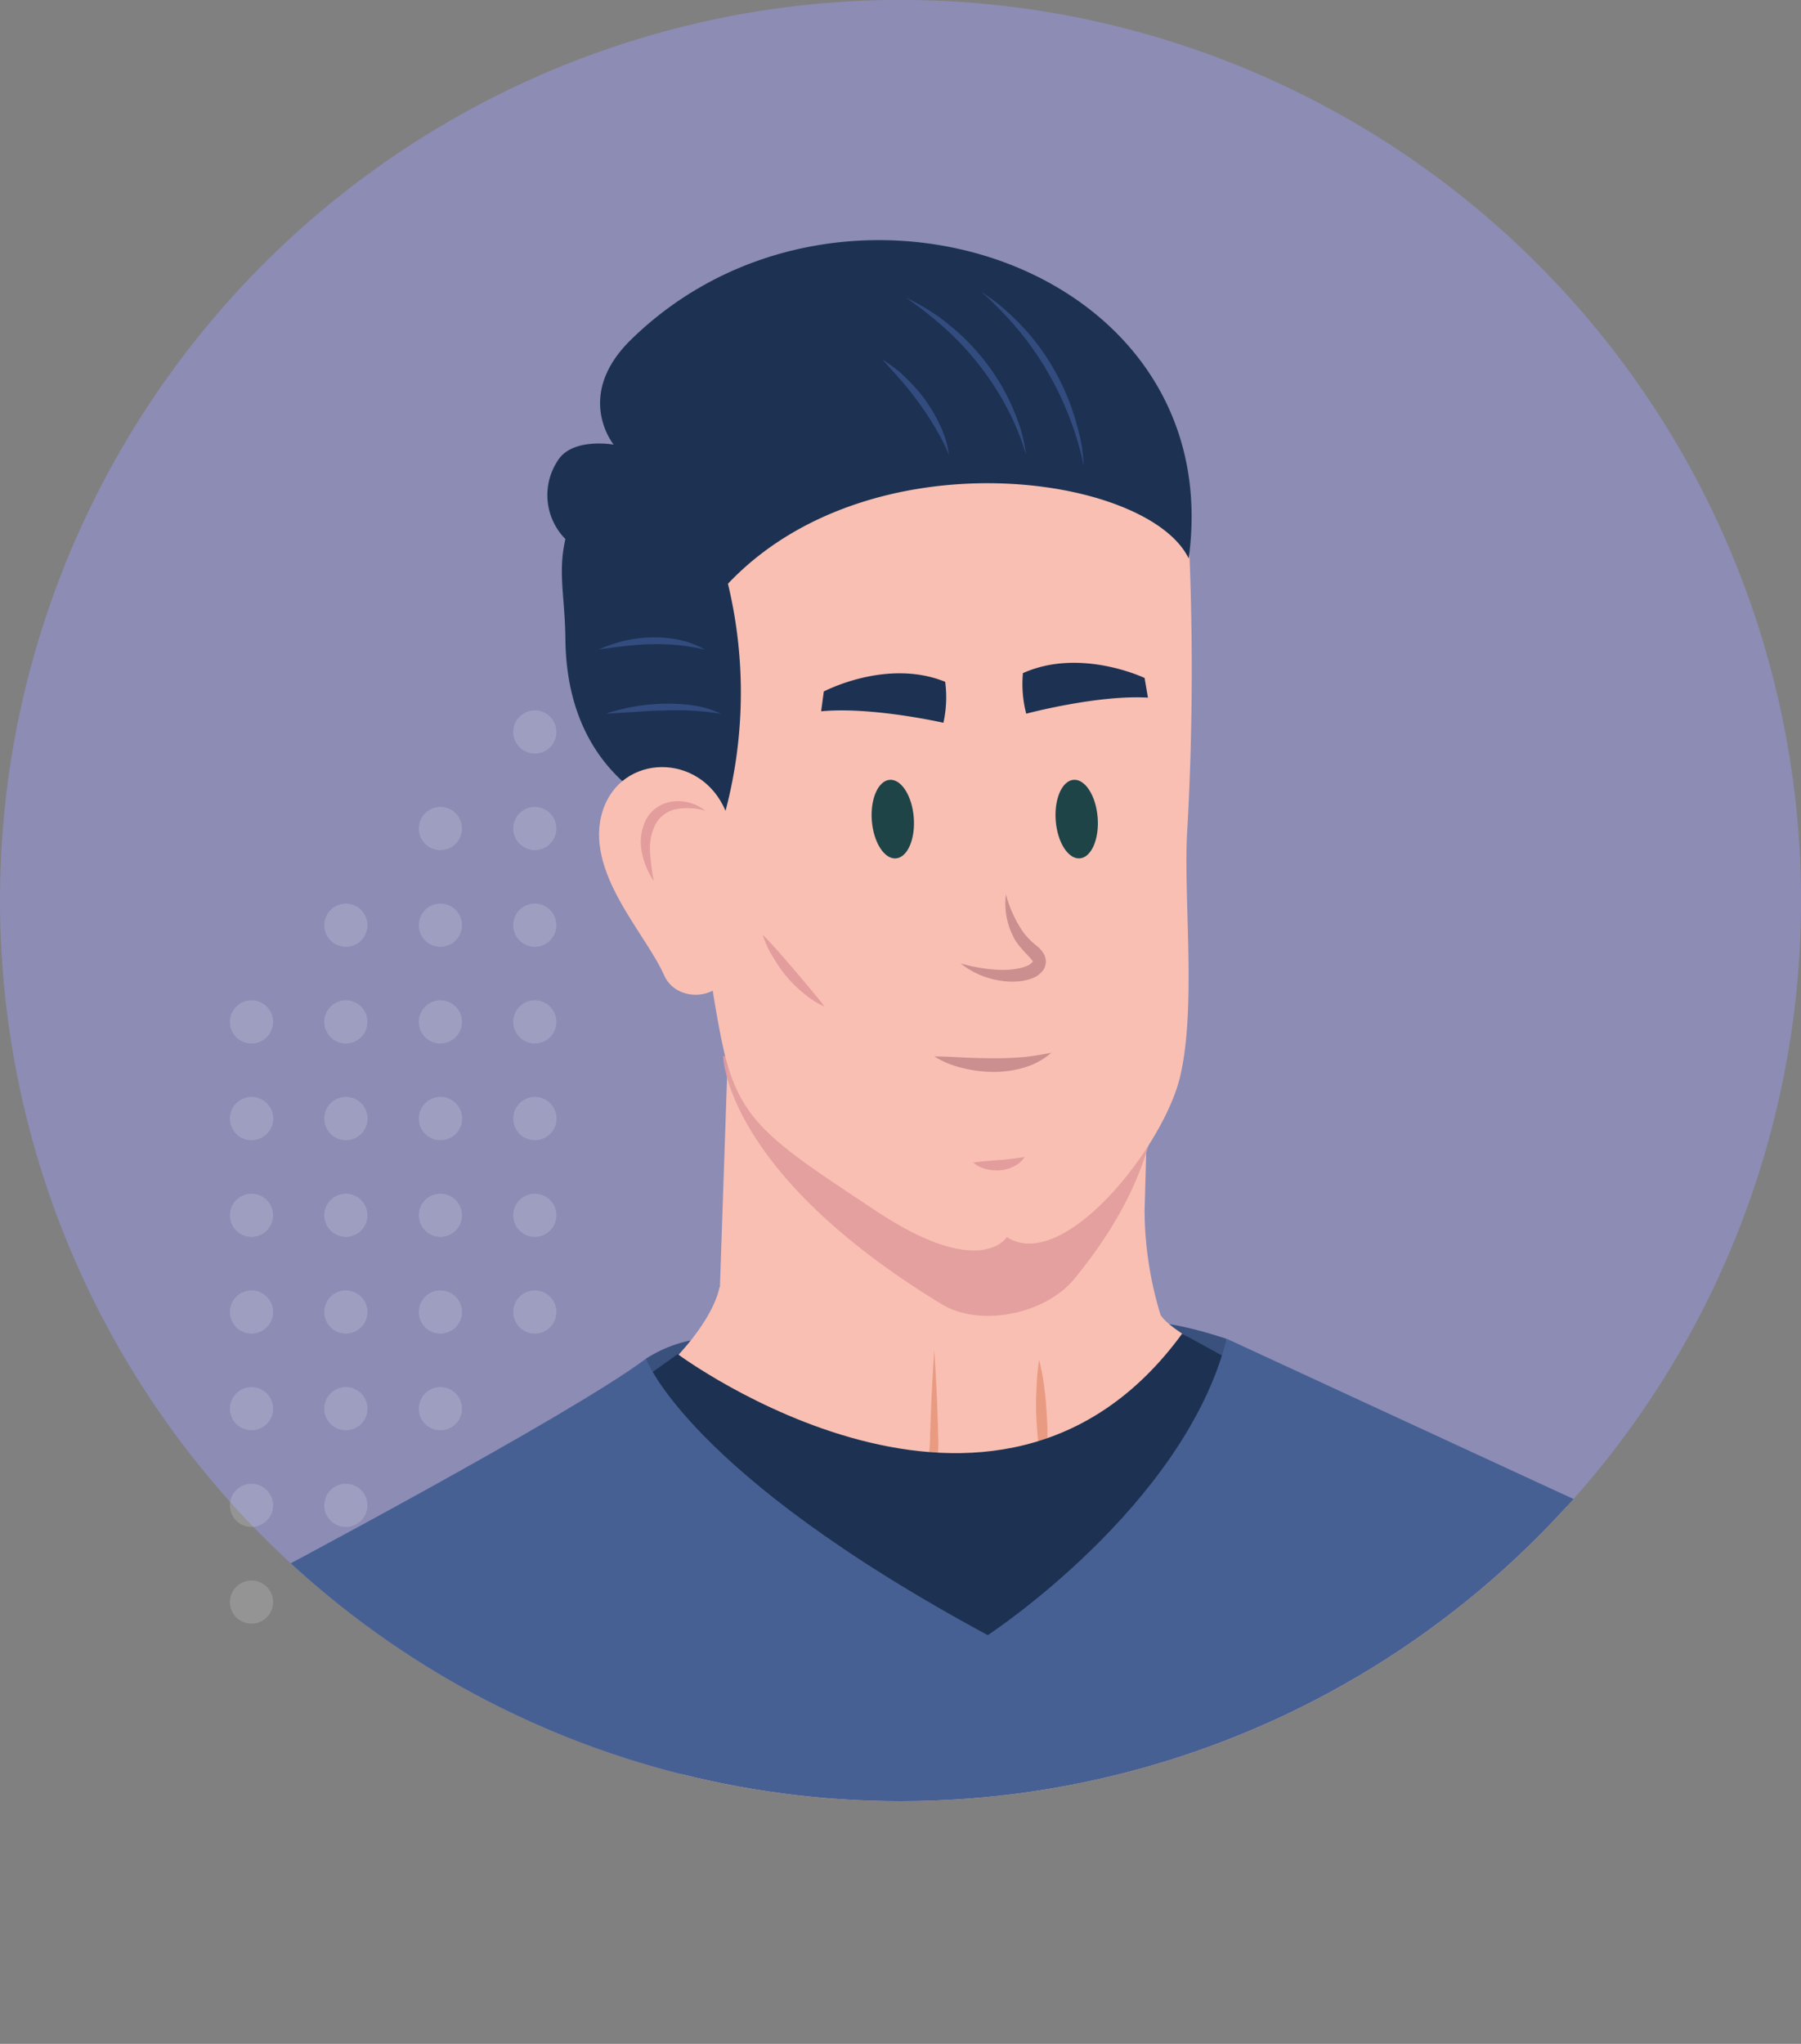 <?xml version="1.0" encoding="UTF-8"?> <svg xmlns="http://www.w3.org/2000/svg" xmlns:xlink="http://www.w3.org/1999/xlink" viewBox="0 0 263.81 299.35"><rect x="0" y="0" width="263.81" height="299.35" fill="#808080" stroke="none"/><defs><style>.cls-1{fill:none;}.cls-2{fill:#8c8cb5;}.cls-3,.cls-4{opacity:0.4;}.cls-4{fill:#fff;isolation:isolate;}.cls-5{clip-path:url(#clip-path);}.cls-6{fill:#39517c;}.cls-7{fill:#f9bfb3;}.cls-14,.cls-8{fill:#e29d9c;}.cls-8{opacity:0.9;}.cls-9{opacity:0.7;}.cls-10{fill:#e28b6d;}.cls-11{fill:#1f4448;}.cls-12{fill:#1d3252;}.cls-13{fill:#cc8f8f;}.cls-15{fill:#334c7f;}.cls-16{fill:#476093;}</style><clipPath id="clip-path"><path class="cls-1" d="M131.91,263.81A131.91,131.91,0,1,0,0,131.91,131.9,131.9,0,0,0,131.91,263.81Z"></path></clipPath></defs><g id="BG"><path class="cls-2" d="M131.91,263.81A131.91,131.91,0,1,0,0,131.91,131.9,131.9,0,0,0,131.91,263.81Z"></path><g class="cls-3"><path class="cls-4" d="M36.84,152.83a3.16,3.16,0,1,0-3.16-3.16A3.15,3.15,0,0,0,36.84,152.83Z"></path><path class="cls-4" d="M36.84,167a3.17,3.17,0,1,0-3.16-3.16A3.16,3.16,0,0,0,36.84,167Z"></path><path class="cls-4" d="M36.84,181.16A3.16,3.16,0,1,0,33.68,178,3.16,3.16,0,0,0,36.84,181.16Z"></path><path class="cls-4" d="M36.84,195.32a3.16,3.16,0,1,0-3.16-3.16A3.15,3.15,0,0,0,36.84,195.32Z"></path><path class="cls-4" d="M36.84,209.48a3.16,3.16,0,1,0-3.16-3.16A3.15,3.15,0,0,0,36.84,209.48Z"></path><path class="cls-4" d="M36.84,223.64a3.16,3.16,0,1,0-3.16-3.16A3.15,3.15,0,0,0,36.84,223.64Z"></path><path class="cls-4" d="M36.84,237.81a3.16,3.16,0,1,0-3.16-3.16A3.16,3.16,0,0,0,36.84,237.81Z"></path></g><g class="cls-3"><path class="cls-4" d="M50.67,138.67a3.16,3.16,0,1,0-3.17-3.16A3.16,3.16,0,0,0,50.67,138.67Z"></path><path class="cls-4" d="M50.67,152.83a3.16,3.16,0,1,0-3.17-3.16A3.16,3.16,0,0,0,50.67,152.83Z"></path><path class="cls-4" d="M50.67,167a3.17,3.17,0,1,0-3.17-3.16A3.17,3.17,0,0,0,50.67,167Z"></path><path class="cls-4" d="M50.67,181.16A3.16,3.16,0,1,0,47.5,178,3.17,3.17,0,0,0,50.67,181.16Z"></path><path class="cls-4" d="M50.67,195.32a3.16,3.16,0,1,0-3.17-3.16A3.16,3.16,0,0,0,50.67,195.32Z"></path><path class="cls-4" d="M50.67,209.48a3.16,3.16,0,1,0-3.17-3.16A3.16,3.16,0,0,0,50.67,209.48Z"></path><path class="cls-4" d="M50.67,223.64a3.16,3.16,0,1,0-3.17-3.16A3.16,3.16,0,0,0,50.67,223.64Z"></path></g><g class="cls-3"><path class="cls-4" d="M64.51,124.51a3.16,3.16,0,1,0-3.16-3.16A3.16,3.16,0,0,0,64.51,124.51Z"></path><path class="cls-4" d="M64.51,138.67a3.16,3.16,0,1,0-3.16-3.16A3.15,3.15,0,0,0,64.51,138.67Z"></path><path class="cls-4" d="M64.51,152.83a3.16,3.16,0,1,0-3.16-3.16A3.15,3.15,0,0,0,64.51,152.83Z"></path><path class="cls-4" d="M64.51,167a3.17,3.17,0,1,0-3.16-3.16A3.16,3.16,0,0,0,64.51,167Z"></path><path class="cls-4" d="M64.51,181.16A3.16,3.16,0,1,0,61.35,178,3.16,3.16,0,0,0,64.51,181.16Z"></path><path class="cls-4" d="M64.51,195.32a3.16,3.16,0,1,0-3.16-3.16A3.15,3.15,0,0,0,64.51,195.32Z"></path><path class="cls-4" d="M64.51,209.48a3.16,3.16,0,1,0-3.16-3.16A3.15,3.15,0,0,0,64.51,209.48Z"></path></g><g class="cls-3"><path class="cls-4" d="M78.34,110.37a3.16,3.16,0,1,0-3.16-3.16A3.17,3.17,0,0,0,78.34,110.37Z"></path><path class="cls-4" d="M78.34,124.51a3.16,3.16,0,1,0-3.16-3.16A3.17,3.17,0,0,0,78.34,124.51Z"></path><path class="cls-4" d="M78.34,138.67a3.16,3.16,0,1,0-3.16-3.16A3.16,3.16,0,0,0,78.34,138.67Z"></path><path class="cls-4" d="M78.34,152.83a3.16,3.16,0,1,0-3.16-3.16A3.16,3.16,0,0,0,78.34,152.83Z"></path><path class="cls-4" d="M78.34,167a3.17,3.17,0,1,0-3.16-3.16A3.17,3.17,0,0,0,78.34,167Z"></path><path class="cls-4" d="M78.34,181.16A3.16,3.16,0,1,0,75.18,178,3.17,3.17,0,0,0,78.34,181.16Z"></path><path class="cls-4" d="M78.34,195.32a3.16,3.16,0,1,0-3.16-3.16A3.16,3.16,0,0,0,78.34,195.32Z"></path></g></g><g class="cls-5"><path class="cls-6" d="M94.62,199a19.22,19.22,0,0,1,12.06-3l-9.16,11.9Z"></path><path class="cls-6" d="M179.65,196.08c-5.38-1.74-10.64-3-15.34-2.33L179.65,212Z"></path><g id="neck"><path class="cls-7" d="M105.37,188.57s-2.06,16.77-47.82,35.06l75.08,64.42L239,225.77c3.18-1.63-64.12-25.45-69-33.18a53.08,53.08,0,0,1-2.34-14.86Z"></path><path class="cls-7" d="M168.63,142.56l-1.75,62.77c0,14.67-5.35,22-21.54,29.29-24.44-5.15-40-18.47-40.15-38.38L107,143Z"></path><path class="cls-8" d="M170,154c.54,15.33-7.12,26.54-12.59,33.26-4.21,5.18-13.78,7.22-19.49,3.75-31.86-19.4-32-36.33-32-36.33Z"></path><g class="cls-9"><path class="cls-10" d="M136.85,197.75q.43,6.39.58,12.79a18.52,18.52,0,0,1-.87,6.51,19.09,19.09,0,0,1-3.12,5.83,19.29,19.29,0,0,1-5,4.36,35.31,35.31,0,0,1-5.84,2.83,84.16,84.16,0,0,1-12.36,3.48c4-1.48,8-2.86,11.91-4.56s7.57-3.78,10.08-7a18.6,18.6,0,0,0,4-11.41Q136.42,204.14,136.85,197.75Z"></path></g><g class="cls-9"><path class="cls-10" d="M152.21,199.15a33.15,33.15,0,0,1,.79,4.35c.19,1.45.29,2.91.37,4.37s.1,2.92,0,4.38a34.54,34.54,0,0,1-.38,4.4,31,31,0,0,1-.79-4.35c-.19-1.45-.29-2.91-.38-4.36s-.09-2.92,0-4.39A34.69,34.69,0,0,1,152.21,199.15Z"></path></g></g><g id="Head"><path class="cls-7" d="M174.12,78.63a421.72,421.72,0,0,1-.19,42.65c-.66,9.73,1.38,26.06-1.07,36.42s-17.17,28.86-25.38,23.48c0,0-3.77,6.37-19.09-3.78s-19.87-13-22.33-23.39c-.94-4-1.94-10.69-1.94-10.69-2.15-9.95.38-61,.38-61C104.34,55.26,164.35,50.41,174.12,78.63Z"></path><ellipse class="cls-11" cx="130.78" cy="119.96" rx="3.08" ry="5.77" transform="translate(-9.05 10.69) rotate(-4.52)"></ellipse><ellipse class="cls-11" cx="157.72" cy="119.96" rx="3.08" ry="5.77" transform="translate(-8.97 12.81) rotate(-4.52)"></ellipse><path class="cls-12" d="M149.84,98.59a17.24,17.24,0,0,0,.48,5.94s10.39-2.78,17.83-2.35l-.49-2.88S158.26,94.81,149.84,98.59Z"></path><path class="cls-12" d="M138.45,99.86a17.17,17.17,0,0,1-.26,6s-10.49-2.39-17.91-1.68l.39-2.9S129.89,96.39,138.45,99.86Z"></path><path class="cls-13" d="M147.35,131a17.69,17.69,0,0,0,2.37,5.29,9.82,9.82,0,0,0,1.85,2l.6.51a4.93,4.93,0,0,1,.64.76,2.53,2.53,0,0,1,.38,1.16,2.22,2.22,0,0,1-.33,1.3,3.55,3.55,0,0,1-1.64,1.26,7.05,7.05,0,0,1-1.67.42,10.8,10.8,0,0,1-3.22-.1,12.17,12.17,0,0,1-5.62-2.5,23.73,23.73,0,0,0,5.77.95,12.46,12.46,0,0,0,2.76-.22,5.52,5.52,0,0,0,1.21-.37,1.65,1.65,0,0,0,.72-.51c.69-.05-2-2-2.79-3.87A10.54,10.54,0,0,1,147.35,131Z"></path><path class="cls-13" d="M136.85,154.73c1.51,0,3,.09,4.39.16s2.85.1,4.26.11,2.79-.05,4.2-.16,2.78-.37,4.29-.64a10.57,10.57,0,0,1-4,2.17,16.05,16.05,0,0,1-4.51.63,19.3,19.3,0,0,1-4.48-.57A14.2,14.2,0,0,1,136.85,154.73Z"></path><path class="cls-14" d="M142.56,170.28c1.39-.22,2.58-.26,3.78-.38.6,0,1.19-.11,1.8-.17s1.21-.19,1.93-.25a3.85,3.85,0,0,1-1.58,1.36,5.35,5.35,0,0,1-2,.56,6.22,6.22,0,0,1-2.06-.18A4.52,4.52,0,0,1,142.56,170.28Z"></path><path class="cls-14" d="M111.73,136.92c1.69,1.69,3.14,3.43,4.63,5.15l2.21,2.62c.73.89,1.49,1.75,2.19,2.73a13.08,13.08,0,0,1-3-1.9,19,19,0,0,1-2.53-2.47,20.06,20.06,0,0,1-2-2.88A13.53,13.53,0,0,1,111.73,136.92Z"></path><g id="Hair"><path class="cls-12" d="M106.63,85.5a68.05,68.05,0,0,1-1.07,35.78s-22.5-2.54-22.74-27.73c-.07-6.16-1.13-9.7,0-14.6a9.15,9.15,0,0,1-1.13-11.47c2.12-3.45,8.2-2.36,8.2-2.36S84.05,58,92.38,49.8c30.51-29.95,87.67-11.26,81.74,32C168.15,69.42,127.37,63.58,106.63,85.5Z"></path><g id="Lines"><path class="cls-15" d="M88.75,104.53a29.29,29.29,0,0,1,8.41-1.46,24.82,24.82,0,0,1,4.3.24,14,14,0,0,1,4.11,1.22,41.4,41.4,0,0,0-8.38-.46c-1.4,0-2.8.12-4.2.2Z"></path><path class="cls-15" d="M87.73,95.14a19.32,19.32,0,0,1,7.76-1.78,17.49,17.49,0,0,1,4,.36,12.8,12.8,0,0,1,3.75,1.42,31.26,31.26,0,0,0-3.87-.65,29.45,29.45,0,0,0-3.87-.13c-1.29,0-2.59.12-3.88.26S89,94.92,87.73,95.14Z"></path><path class="cls-15" d="M158.73,68.13a44.27,44.27,0,0,0-2.16-7.2,44.85,44.85,0,0,0-3.27-6.72,43.66,43.66,0,0,0-4.31-6.1,55.58,55.58,0,0,0-5.25-5.39c.52.36,1,.72,1.54,1.1A17.25,17.25,0,0,1,146.79,45a34.3,34.3,0,0,1,2.77,2.62,32.54,32.54,0,0,1,4.6,6.1,33.79,33.79,0,0,1,3.13,7c.39,1.21.71,2.45,1,3.69A25.21,25.21,0,0,1,158.73,68.13Z"></path><path class="cls-15" d="M150.28,66.57a35.41,35.41,0,0,0-2.8-6.86,40.54,40.54,0,0,0-4-6.18,41.88,41.88,0,0,0-5-5.39,58.21,58.21,0,0,0-5.84-4.6c1.1.58,2.22,1.15,3.28,1.81s2.1,1.38,3.06,2.2a31.69,31.69,0,0,1,5.3,5.37,31.2,31.2,0,0,1,3.9,6.46,36.42,36.42,0,0,1,1.34,3.52A22.18,22.18,0,0,1,150.28,66.57Z"></path><path class="cls-15" d="M139,66.57a34.07,34.07,0,0,0-1.94-3.81c-.72-1.22-1.48-2.41-2.31-3.55s-1.69-2.26-2.62-3.33-1.89-2.13-2.86-3.21c.61.39,1.2.81,1.78,1.24s1.14.91,1.64,1.43a24.17,24.17,0,0,1,2.87,3.28,22.35,22.35,0,0,1,2.19,3.79A14.48,14.48,0,0,1,139,66.57Z"></path></g></g><g id="Ear"><path class="cls-7" d="M106.28,118.77c-3.65-8.67-15.33-8.44-18,0-2.81,8.84,6.31,17.91,9,24.08,2,4.51,10,3.78,10-3"></path><path class="cls-14" d="M103.31,118.74a9.25,9.25,0,0,0-4.28-.23,4.45,4.45,0,0,0-3,2.19,7.85,7.85,0,0,0-.82,3.93,33.05,33.05,0,0,0,.55,4.4A11.51,11.51,0,0,1,94,124.74a7.4,7.4,0,0,1,.68-4.79,5.16,5.16,0,0,1,4.18-2.59A6.45,6.45,0,0,1,103.31,118.74Z"></path></g></g><path class="cls-12" d="M99.27,198.33s46.5,34.55,73.89-3l12.58,6.91s-20.36,49.1-43.24,48.82-50.93-47.24-50.93-47.24Z"></path><path class="cls-16" d="M94.62,199s6,16.73,50.07,40.49c0,0,28.79-18.83,35-43.41,0,0,49.12,22.72,63.37,29.26l-105,74L37.8,231.52S83.47,207.38,94.62,199Z"></path></g></svg> 
